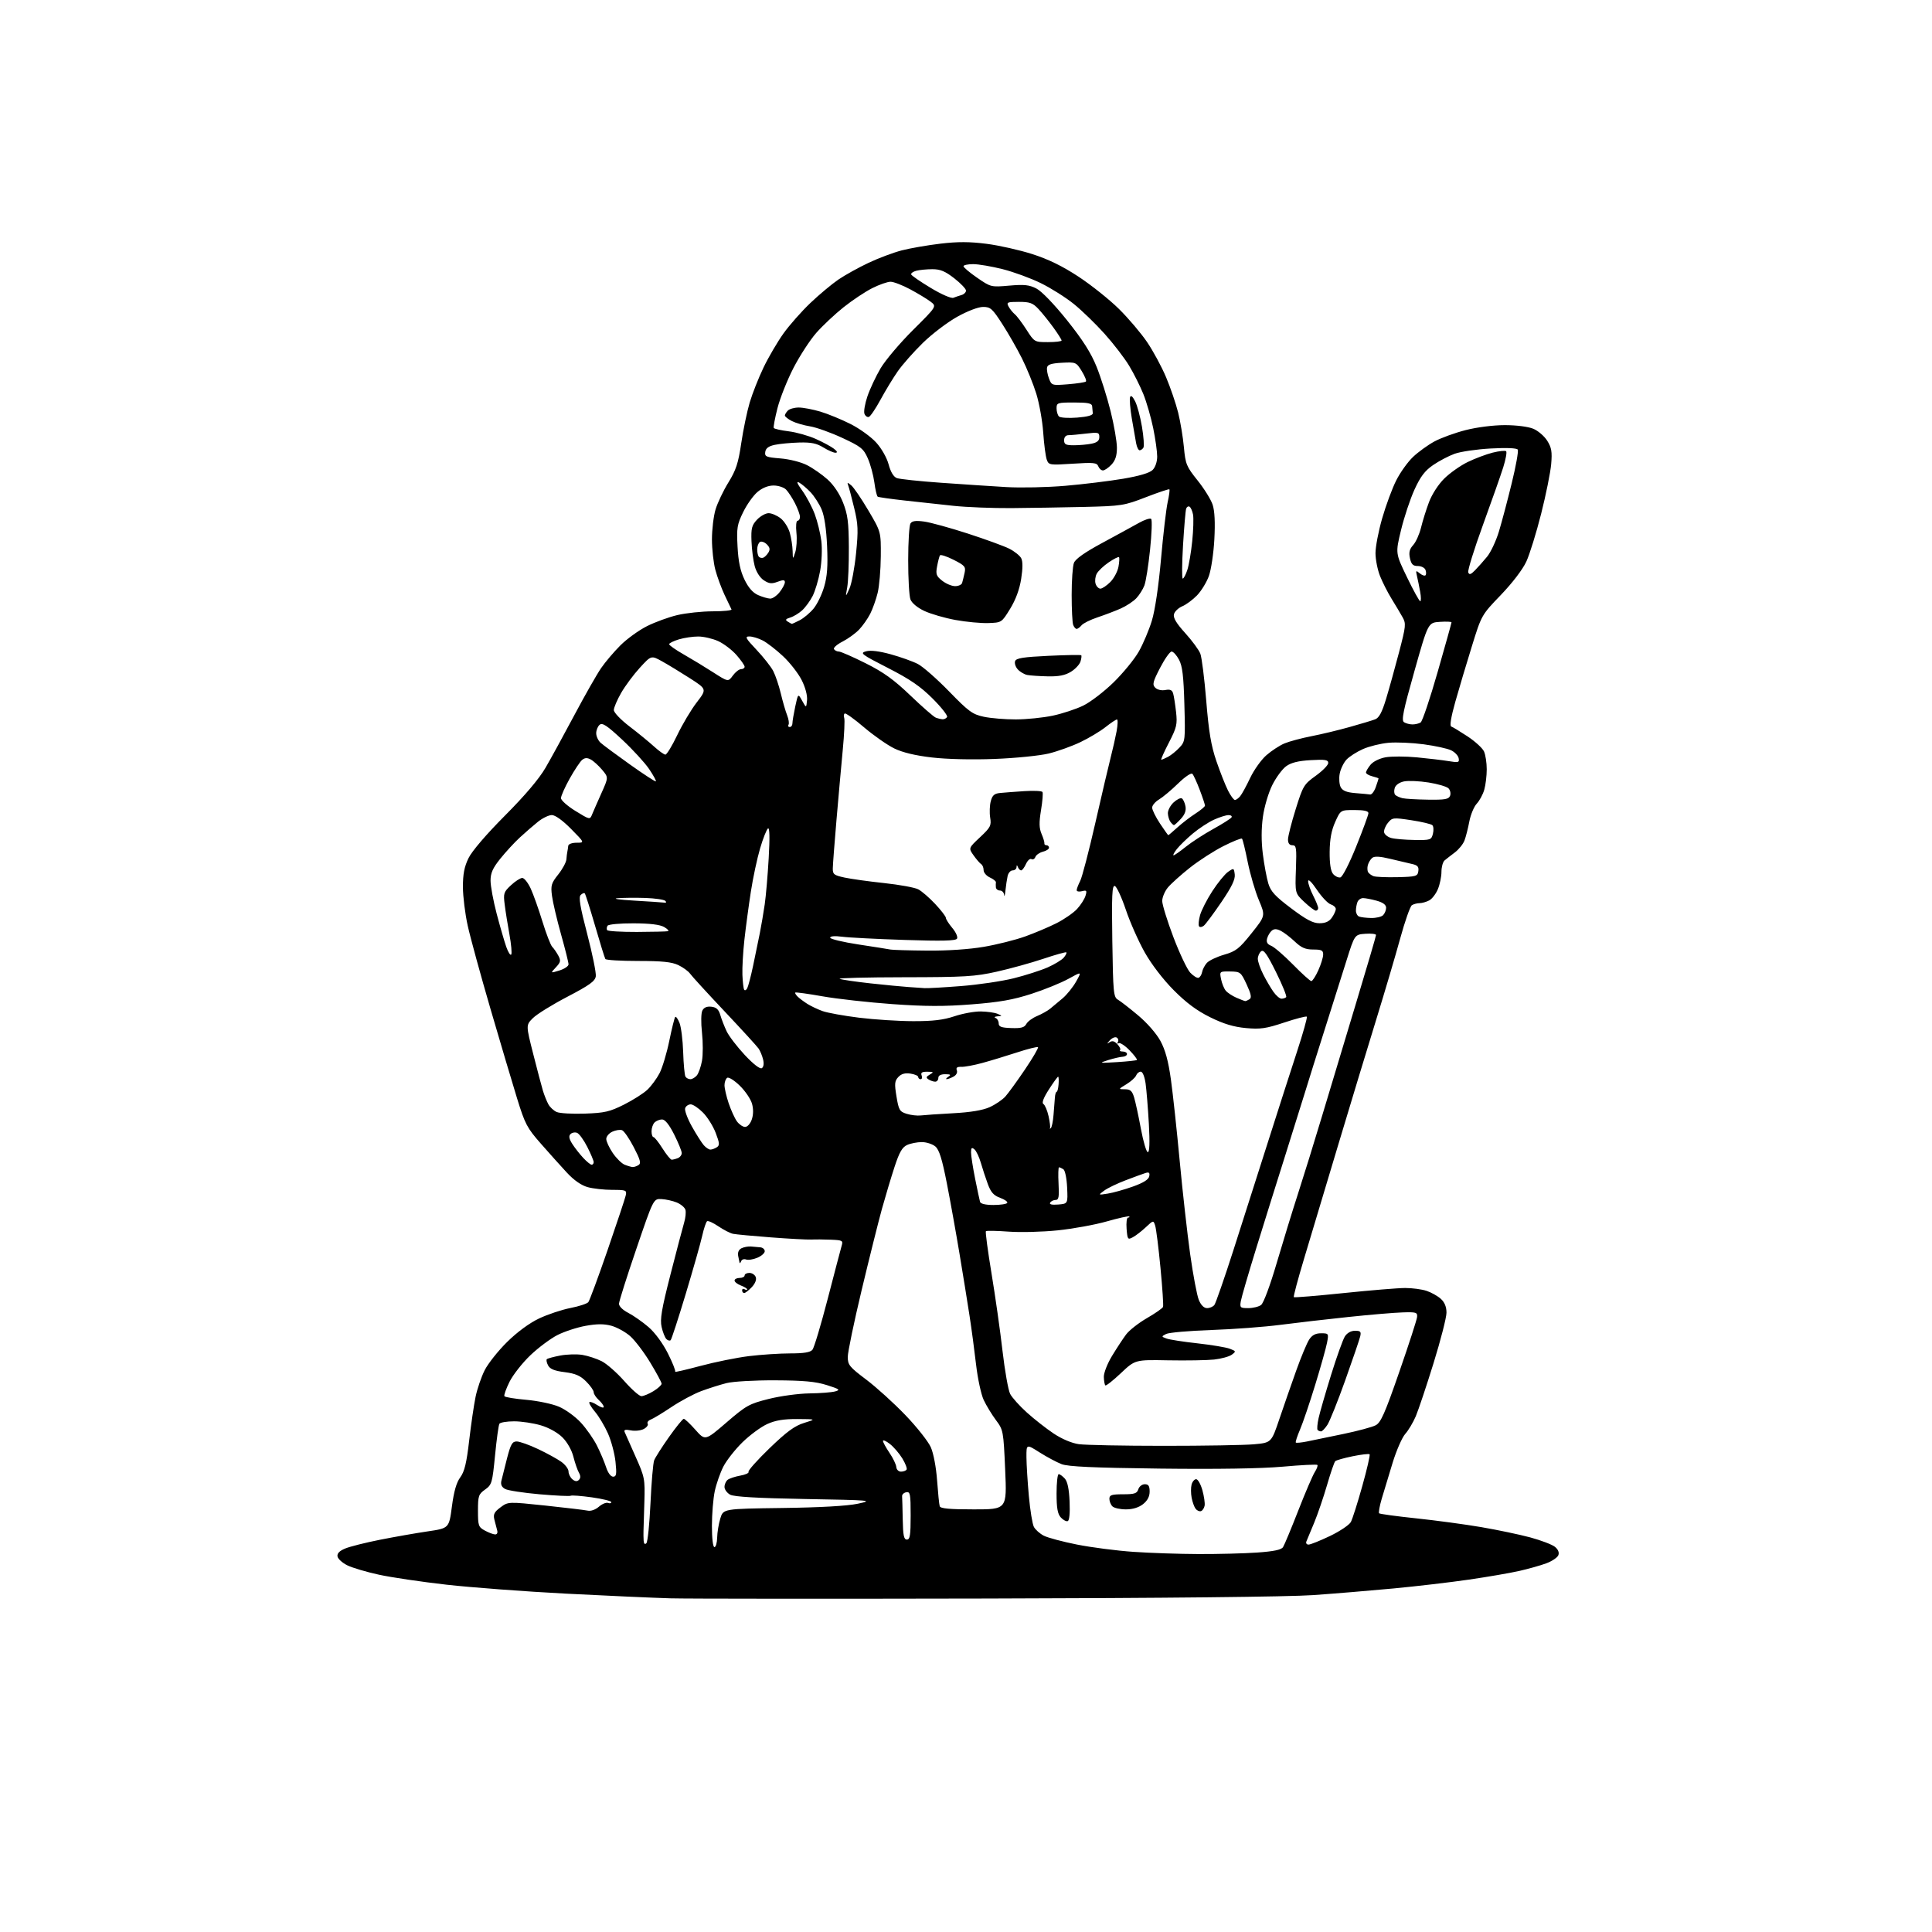 <?xml version="1.0" encoding="UTF-8" standalone="no"?>
<svg 
  version="1.1" 
  xmlns="http://www.w3.org/2000/svg" 
  xmlns:xlink="http://www.w3.org/1999/xlink" 
  xmlns:svg="http://www.w3.org/2000/svg"
  xmlns:rdf="http://www.w3.org/1999/02/22-rdf-syntax-ns#"
  xmlns:cc="http://creativecommons.org/ns#"
  xmlns:dc="http://purl.org/dc/elements/1.1/"
  viewBox="0 0 768 768"
  width="768"
  height="768"
>
<style>svg {background-color: white; }</style>"
<path stroke="none" fill="black" fill-rule="evenodd" d="M392.50,635.44C329.80,635.58 273.10,635.54 266.50,635.36C259.90,635.17 241.22,634.34 225.00,633.50C208.78,632.66 187.40,631.05 177.50,629.94C167.60,628.82 155.50,627.03 150.60,625.96C145.71,624.90 140.09,623.23 138.10,622.26C136.12,621.29 134.35,619.70 134.17,618.73C133.95,617.52 134.90,616.52 137.21,615.56C139.05,614.79 145.28,613.22 151.03,612.08C156.79,610.94 165.32,609.44 170.00,608.75C178.50,607.50 178.50,607.50 179.64,598.86C180.42,592.88 181.44,589.32 182.96,587.27C184.64,584.99 185.46,581.63 186.50,572.66C187.25,566.25 188.39,558.42 189.05,555.25C189.70,552.09 191.33,547.32 192.68,544.66C194.03,542.00 198.04,536.95 201.59,533.45C205.60,529.50 210.43,525.95 214.28,524.12C217.70,522.50 223.30,520.63 226.73,519.96C230.16,519.29 233.37,518.24 233.87,517.62C234.36,517.01 237.80,507.73 241.50,497.00C245.20,486.27 248.45,476.49 248.73,475.25C249.21,473.12 248.93,473.00 243.37,472.99C240.14,472.99 235.74,472.50 233.59,471.90C231.07,471.20 228.15,469.16 225.36,466.16C222.99,463.60 218.33,458.42 215.02,454.64C209.51,448.38 208.69,446.82 205.55,436.64C203.66,430.52 198.90,414.48 194.96,401.00C191.03,387.52 186.96,372.68 185.93,368.00C184.89,363.32 184.03,356.40 184.02,352.61C184.01,347.46 184.57,344.55 186.25,341.11C187.61,338.32 193.32,331.65 200.72,324.22C208.68,316.23 214.30,309.60 216.84,305.22C218.99,301.53 224.16,292.08 228.33,284.24C232.50,276.40 237.28,268.00 238.94,265.59C240.60,263.17 244.05,259.11 246.61,256.55C249.17,253.99 253.90,250.57 257.12,248.94C260.34,247.31 265.80,245.32 269.24,244.51C272.68,243.69 279.02,243.02 283.33,243.01C287.64,243.01 290.99,242.66 290.78,242.25C290.57,241.84 289.34,239.25 288.04,236.51C286.75,233.76 285.09,229.26 284.36,226.51C283.62,223.75 283.02,218.31 283.01,214.41C283.01,210.51 283.65,205.16 284.44,202.52C285.24,199.88 287.54,195.04 289.56,191.77C292.59,186.87 293.49,184.09 294.66,176.16C295.45,170.84 296.96,163.57 298.02,160.00C299.08,156.43 301.57,150.14 303.54,146.04C305.51,141.94 309.07,135.87 311.45,132.54C313.83,129.22 318.64,123.77 322.14,120.44C325.64,117.11 330.64,112.93 333.26,111.14C335.87,109.36 341.27,106.36 345.26,104.48C349.24,102.60 355.20,100.37 358.50,99.52C361.80,98.67 368.70,97.47 373.83,96.86C380.76,96.04 385.48,96.06 392.18,96.92C397.14,97.55 405.34,99.40 410.40,101.02C416.79,103.07 422.40,105.81 428.79,110.02C433.84,113.35 441.04,119.10 444.78,122.79C448.53,126.48 453.56,132.41 455.98,135.97C458.39,139.52 461.80,145.82 463.54,149.97C465.29,154.11 467.44,160.43 468.33,164.00C469.22,167.57 470.25,173.77 470.62,177.77C471.24,184.51 471.63,185.46 476.05,190.97C478.67,194.23 481.36,198.57 482.04,200.62C482.86,203.10 483.08,207.73 482.72,214.42C482.42,219.97 481.44,226.52 480.54,229.00C479.65,231.47 477.52,234.93 475.83,236.68C474.13,238.43 471.49,240.38 469.96,241.01C468.44,241.65 466.96,243.06 466.67,244.15C466.30,245.57 467.59,247.74 471.12,251.64C473.86,254.66 476.57,258.34 477.14,259.82C477.72,261.29 478.78,269.72 479.50,278.55C480.51,290.96 481.43,296.42 483.53,302.55C485.03,306.92 487.11,312.19 488.15,314.25C489.19,316.31 490.43,318.00 490.90,318.00C491.37,318.00 492.31,317.33 492.99,316.51C493.68,315.69 495.46,312.42 496.96,309.25C498.46,306.08 501.35,302.02 503.38,300.24C505.41,298.46 508.66,296.33 510.60,295.52C512.54,294.71 517.36,293.42 521.31,292.65C525.27,291.88 532.10,290.24 536.50,289.00C540.90,287.77 545.46,286.40 546.63,285.95C548.19,285.37 549.36,283.19 550.98,277.85C552.20,273.83 554.52,265.48 556.14,259.30C558.89,248.77 558.98,247.88 557.50,245.28C556.64,243.75 554.68,240.47 553.16,238.00C551.63,235.53 549.58,231.47 548.59,229.00C547.60,226.53 546.79,222.43 546.78,219.90C546.77,217.37 547.97,211.12 549.45,206.00C550.92,200.89 553.43,194.11 555.03,190.95C556.63,187.78 559.64,183.58 561.72,181.62C563.80,179.65 567.60,176.90 570.18,175.50C572.75,174.10 578.33,172.07 582.59,170.98C587.08,169.83 593.62,169.00 598.19,169.00C602.78,169.00 607.50,169.60 609.51,170.44C611.41,171.23 613.90,173.37 615.04,175.19C616.76,177.92 617.04,179.56 616.62,184.50C616.33,187.80 614.54,196.68 612.63,204.23C610.72,211.79 608.07,220.34 606.74,223.23C605.29,226.37 601.19,231.74 596.62,236.50C588.93,244.49 588.93,244.49 585.06,257.00C582.92,263.87 579.98,273.76 578.51,278.97C576.81,285.00 576.22,288.57 576.89,288.80C577.47,288.99 580.39,290.76 583.38,292.73C586.37,294.70 589.31,297.39 589.91,298.70C590.51,300.02 591.00,303.21 591.00,305.80C591.00,308.39 590.56,312.04 590.02,313.92C589.49,315.79 588.14,318.28 587.04,319.46C585.93,320.64 584.60,323.83 584.08,326.55C583.57,329.27 582.70,332.68 582.15,334.12C581.60,335.56 579.88,337.69 578.32,338.86C576.77,340.02 574.94,341.45 574.25,342.03C573.56,342.61 573.00,344.65 573.00,346.57C573.00,348.49 572.36,351.59 571.58,353.45C570.81,355.31 569.26,357.33 568.15,357.92C567.04,358.51 565.31,359.01 564.32,359.02C563.32,359.02 561.94,359.39 561.26,359.82C560.57,360.25 558.48,366.21 556.60,373.05C554.72,379.90 550.47,394.27 547.16,405.00C543.85,415.73 537.02,438.23 531.99,455.00C526.95,471.77 520.83,492.19 518.38,500.38C515.92,508.56 514.09,515.43 514.31,515.64C514.52,515.86 523.43,515.12 534.09,514.02C544.76,512.91 555.79,512.00 558.60,512.00C561.40,512.00 565.23,512.51 567.10,513.14C568.97,513.76 571.51,515.19 572.75,516.31C574.26,517.68 575.00,519.49 575.00,521.82C575.00,523.73 572.68,532.77 569.85,541.90C567.02,551.03 563.84,560.52 562.79,563.00C561.73,565.48 559.85,568.62 558.61,570.00C557.37,571.38 555.10,576.55 553.58,581.50C552.05,586.45 550.11,592.87 549.26,595.77C548.41,598.67 547.94,601.27 548.22,601.56C548.51,601.84 555.12,602.74 562.91,603.56C570.71,604.38 582.36,605.95 588.79,607.05C595.23,608.15 604.00,609.99 608.29,611.14C612.57,612.30 616.98,613.98 618.10,614.88C619.38,615.92 619.89,617.14 619.47,618.21C619.12,619.14 616.95,620.60 614.66,621.45C612.37,622.30 607.54,623.66 603.91,624.48C600.29,625.30 591.29,626.85 583.91,627.92C576.54,629.00 563.08,630.57 554.00,631.43C544.92,632.28 530.52,633.48 522.00,634.08C512.47,634.76 462.59,635.28 392.50,635.44zM476.50,617.76C484.20,617.79 494.68,617.52 499.79,617.16C506.39,616.69 509.35,616.07 510.03,615.00C510.56,614.17 513.28,607.65 516.07,600.50C518.86,593.35 521.82,586.45 522.65,585.16C523.48,583.88 523.94,582.60 523.67,582.33C523.40,582.06 517.17,582.37 509.84,583.03C501.28,583.79 483.77,584.06 461.00,583.79C434.61,583.47 424.60,583.01 422.00,582.02C420.07,581.28 416.14,579.18 413.25,577.35C408.00,574.02 408.00,574.02 408.03,579.26C408.05,582.14 408.48,589.11 408.99,594.73C409.50,600.36 410.40,605.87 410.99,606.97C411.58,608.08 413.34,609.64 414.92,610.46C416.49,611.27 422.44,612.86 428.14,613.99C433.84,615.12 443.90,616.43 450.50,616.88C457.10,617.34 468.80,617.74 476.50,617.76zM284.00,615.00C284.55,615.00 285.03,613.31 285.08,611.25C285.12,609.19 285.68,605.76 286.33,603.63C287.50,599.76 287.50,599.76 311.00,599.45C326.06,599.25 336.83,598.64 341.00,597.75C347.26,596.42 346.51,596.35 320.00,595.88C301.01,595.54 291.80,595.00 290.25,594.16C289.01,593.48 288.00,592.10 288.00,591.09C288.00,590.07 288.56,588.80 289.25,588.25C289.94,587.71 292.20,586.95 294.28,586.58C296.36,586.21 297.83,585.53 297.55,585.07C297.27,584.62 301.04,580.39 305.92,575.68C312.79,569.06 315.91,566.78 319.66,565.63C324.50,564.14 324.50,564.14 317.00,564.09C311.53,564.06 308.28,564.59 305.00,566.07C302.52,567.19 298.10,570.44 295.17,573.30C292.24,576.16 288.81,580.52 287.54,583.00C286.28,585.48 284.74,589.88 284.12,592.80C283.51,595.71 283.00,601.90 283.00,606.55C283.00,611.52 283.41,615.00 284.00,615.00zM256.95,613.45C257.47,612.93 258.20,605.75 258.58,597.50C258.96,589.25 259.61,581.60 260.04,580.50C260.46,579.40 263.11,575.24 265.93,571.25C268.75,567.26 271.39,564.00 271.81,564.00C272.22,564.00 274.31,565.97 276.44,568.37C280.32,572.74 280.32,572.74 288.77,565.47C296.61,558.71 297.81,558.04 305.57,556.10C310.17,554.94 317.43,553.96 321.71,553.90C326.00,553.85 330.62,553.49 331.98,553.11C334.16,552.50 333.75,552.20 328.66,550.59C324.20,549.19 319.45,548.75 308.18,548.70C300.01,548.66 291.42,549.15 288.82,549.80C286.24,550.45 281.71,551.89 278.74,552.99C275.78,554.10 270.46,556.95 266.93,559.31C263.39,561.68 259.68,563.92 258.69,564.30C257.69,564.68 257.14,565.42 257.46,565.94C257.79,566.47 257.09,567.42 255.91,568.05C254.72,568.68 252.41,568.93 250.77,568.60C248.61,568.17 247.93,568.35 248.31,569.25C248.60,569.94 250.55,574.33 252.63,579.00C256.28,587.16 256.42,587.88 256.15,597.00C256.00,602.23 255.84,607.40 255.80,608.50C255.76,609.60 255.79,611.38 255.86,612.45C255.95,613.68 256.35,614.05 256.95,613.45zM520.17,614.00C520.93,614.00 524.77,612.46 528.70,610.58C532.63,608.69 536.36,606.19 536.99,605.01C537.62,603.83 539.67,597.41 541.53,590.73C543.40,584.06 544.71,578.37 544.44,578.10C544.17,577.83 541.14,578.18 537.72,578.88C534.30,579.58 531.18,580.46 530.79,580.84C530.39,581.22 528.93,585.47 527.53,590.30C526.13,595.12 523.83,601.86 522.42,605.28C521.00,608.70 519.60,612.06 519.31,612.75C519.02,613.44 519.41,614.00 520.17,614.00zM360.50,612.00C361.73,612.00 362.00,610.27 362.00,602.43C362.00,593.85 361.82,592.89 360.25,593.19C359.29,593.38 358.55,594.08 358.60,594.76C358.65,595.44 358.77,599.60 358.85,604.00C358.97,610.38 359.30,612.00 360.50,612.00zM196.82,609.96C197.61,609.98 197.93,609.30 197.61,608.25C197.33,607.29 196.83,605.36 196.50,603.98C196.02,601.95 196.51,601.00 198.96,599.19C202.01,596.93 202.01,596.93 216.76,598.48C224.87,599.34 232.45,600.25 233.61,600.50C234.85,600.78 236.69,600.14 238.06,598.95C239.34,597.84 240.97,597.16 241.69,597.44C242.41,597.71 243.00,597.57 243.00,597.12C243.00,596.67 239.53,595.82 235.29,595.22C231.05,594.63 227.26,594.34 226.87,594.58C226.48,594.82 220.91,594.56 214.49,594.00C208.07,593.44 201.92,592.49 200.81,591.90C199.44,591.16 198.96,590.14 199.30,588.66C199.57,587.47 200.58,583.46 201.54,579.75C203.00,574.11 203.63,573.00 205.39,573.00C206.55,573.00 210.36,574.35 213.86,576.01C217.35,577.66 221.52,579.94 223.11,581.08C224.70,582.21 226.00,583.95 226.00,584.95C226.00,585.94 226.69,587.33 227.54,588.04C228.61,588.92 229.40,589.00 230.12,588.28C230.84,587.56 230.84,586.66 230.11,585.37C229.52,584.34 228.55,581.50 227.93,579.06C227.28,576.46 225.49,573.29 223.61,571.41C221.69,569.49 218.23,567.55 215.02,566.60C212.06,565.72 207.27,565.00 204.38,565.00C201.48,565.00 198.85,565.44 198.52,565.97C198.19,566.50 197.41,572.15 196.79,578.52C195.71,589.52 195.51,590.21 192.83,592.12C190.23,593.97 190.00,594.65 190.00,600.54C190.00,606.49 190.19,607.04 192.75,608.43C194.26,609.25 196.09,609.94 196.82,609.96zM424.43,604.67C423.84,604.88 422.60,604.21 421.68,603.20C420.41,601.80 420.00,599.45 420.00,593.67C420.00,589.45 420.38,586.00 420.85,586.00C421.31,586.00 422.41,586.79 423.28,587.76C424.35,588.94 424.97,591.91 425.18,596.90C425.38,601.54 425.10,604.43 424.43,604.67zM477.40,600.70C476.80,600.90 475.85,600.49 475.29,599.78C474.74,599.08 474.02,597.10 473.70,595.40C473.37,593.69 473.36,591.33 473.67,590.15C473.98,588.97 474.80,588.00 475.49,588.00C476.18,588.00 477.29,589.97 477.97,592.38C478.64,594.79 479.04,597.56 478.85,598.55C478.66,599.53 478.01,600.50 477.40,600.70zM387.10,600.00C400.27,600.00 400.27,600.00 399.57,584.25C398.89,568.80 398.82,568.42 395.89,564.50C394.25,562.30 392.06,558.70 391.03,556.50C390.00,554.30 388.65,548.00 388.01,542.50C387.38,537.00 386.21,528.23 385.40,523.00C384.60,517.77 382.82,506.75 381.44,498.50C380.07,490.25 377.81,477.65 376.41,470.50C374.50,460.73 373.36,457.07 371.83,455.75C370.70,454.79 368.27,454.00 366.44,454.00C364.60,454.00 361.96,454.52 360.58,455.15C358.65,456.03 357.49,458.04 355.58,463.90C354.21,468.08 351.96,475.59 350.57,480.59C349.19,485.59 345.57,500.08 342.53,512.79C339.49,525.50 337.00,537.47 337.00,539.39C337.00,542.57 337.67,543.39 344.31,548.39C348.33,551.42 355.34,557.77 359.89,562.51C364.45,567.25 369.00,573.01 370.02,575.32C371.09,577.75 372.13,583.26 372.51,588.50C372.87,593.45 373.33,598.06 373.55,598.75C373.83,599.67 377.44,600.00 387.10,600.00zM447.57,600.00C445.27,600.00 442.86,599.46 442.20,598.80C441.54,598.14 441.00,596.79 441.00,595.80C441.00,594.29 441.87,594.00 446.43,594.00C450.99,594.00 451.97,593.68 452.50,592.00C452.85,590.90 454.00,590.00 455.07,590.00C456.54,590.00 457.00,590.70 457.00,592.93C457.00,594.90 456.14,596.53 454.37,597.93C452.66,599.27 450.26,600.00 447.57,600.00zM243.72,587.00C245.03,587.00 245.19,586.05 244.67,581.08C244.33,577.83 242.98,572.77 241.68,569.83C240.38,566.90 238.06,563.02 236.53,561.21C235.00,559.40 233.99,557.67 234.29,557.38C234.58,557.08 235.99,557.60 237.41,558.54C238.84,559.47 240.00,559.80 240.00,559.27C240.00,558.74 239.10,557.50 238.00,556.50C236.90,555.50 236.00,554.12 236.00,553.42C236.00,552.72 234.65,550.80 232.99,549.15C230.67,546.83 228.73,545.99 224.47,545.45C220.46,544.95 218.65,544.22 217.89,542.80C217.31,541.71 217.08,540.59 217.37,540.29C217.67,540.00 220.07,539.35 222.70,538.85C225.34,538.35 229.30,538.23 231.50,538.59C233.70,538.95 237.15,540.08 239.18,541.10C241.20,542.13 245.23,545.67 248.15,548.98C251.06,552.29 254.13,555.00 254.97,555.00C255.81,554.99 257.96,554.10 259.75,553.01C261.54,551.92 263.00,550.59 263.00,550.05C263.00,549.51 260.96,545.72 258.47,541.62C255.99,537.52 252.39,532.79 250.49,531.12C248.58,529.45 245.21,527.60 243.00,527.00C240.09,526.22 237.27,526.23 232.80,527.04C229.40,527.65 224.37,529.30 221.62,530.69C218.86,532.09 214.01,535.71 210.83,538.74C207.65,541.77 203.93,546.51 202.55,549.27C201.18,552.03 200.26,554.61 200.51,555.01C200.75,555.41 204.68,556.06 209.23,556.45C213.78,556.85 219.63,558.08 222.23,559.20C224.83,560.31 228.74,563.16 230.91,565.52C233.09,567.89 235.97,572.00 237.30,574.66C238.64,577.32 240.27,581.19 240.94,583.25C241.66,585.47 242.79,587.00 243.72,587.00zM358.15,585.00C359.10,585.00 360.11,584.63 360.39,584.18C360.67,583.73 359.90,581.74 358.70,579.76C357.49,577.77 355.26,575.18 353.75,574.00C352.24,572.82 351.00,572.27 351.00,572.79C351.00,573.30 352.16,575.43 353.57,577.51C354.99,579.60 356.21,582.14 356.29,583.15C356.36,584.18 357.19,585.00 358.15,585.00zM462.50,574.74C478.45,574.75 494.63,574.47 498.45,574.13C505.39,573.50 505.39,573.50 508.60,564.00C510.37,558.77 513.38,550.11 515.30,544.74C517.22,539.37 519.52,533.86 520.42,532.49C521.57,530.73 522.95,530.00 525.13,530.00C528.15,530.00 528.21,530.08 527.53,533.69C527.15,535.72 525.04,543.25 522.83,550.44C520.63,557.62 517.91,565.65 516.78,568.28C515.65,570.91 514.90,573.23 515.11,573.44C515.33,573.65 517.30,573.46 519.50,573.02C521.70,572.57 528.19,571.23 533.93,570.04C539.67,568.85 545.48,567.29 546.85,566.57C548.91,565.49 550.51,561.88 556.23,545.38C560.03,534.45 563.22,524.60 563.32,523.50C563.48,521.68 562.95,521.52 557.50,521.70C554.20,521.80 544.52,522.62 536.00,523.52C527.48,524.41 515.33,525.82 509.00,526.64C502.68,527.47 490.30,528.40 481.50,528.70C472.70,529.01 464.62,529.71 463.54,530.28C461.62,531.28 461.62,531.32 463.72,532.09C464.90,532.53 470.44,533.39 476.03,534.00C481.61,534.62 487.38,535.58 488.84,536.14C491.37,537.10 491.41,537.22 489.64,538.52C488.61,539.27 485.46,540.13 482.64,540.44C479.81,540.74 471.59,540.88 464.36,540.75C451.23,540.50 451.23,540.50 445.56,545.86C442.44,548.81 439.66,550.99 439.38,550.71C439.10,550.43 438.84,548.92 438.79,547.35C438.75,545.76 440.19,542.06 442.05,539.00C443.88,535.98 446.40,532.14 447.64,530.48C448.87,528.82 452.60,525.90 455.92,523.98C459.24,522.07 462.13,520.05 462.33,519.50C462.53,518.95 462.08,511.98 461.31,504.00C460.55,496.02 459.60,488.49 459.21,487.26C458.50,485.02 458.50,485.02 455.46,487.86C453.80,489.42 451.48,491.21 450.31,491.83C448.32,492.90 448.18,492.70 447.84,488.48C447.65,486.02 447.90,484.00 448.41,484.00C448.92,484.00 449.13,483.80 448.89,483.56C448.65,483.31 444.64,484.20 439.97,485.53C435.31,486.86 426.55,488.46 420.50,489.08C414.45,489.71 405.65,489.94 400.94,489.59C396.23,489.24 392.17,489.17 391.91,489.42C391.65,489.68 392.66,497.23 394.14,506.19C395.63,515.16 397.60,529.01 398.51,536.98C399.43,544.94 400.80,552.64 401.55,554.10C402.30,555.55 405.30,558.89 408.21,561.51C411.12,564.14 415.91,567.89 418.86,569.86C422.13,572.03 426.04,573.69 428.86,574.08C431.41,574.44 446.55,574.74 462.50,574.74zM525.14,569.00C524.70,569.00 524.09,568.75 523.78,568.45C523.48,568.15 523.65,566.01 524.17,563.70C524.68,561.39 526.92,553.65 529.14,546.50C531.36,539.35 533.82,532.49 534.61,531.25C535.50,529.86 537.04,529.00 538.64,529.00C540.82,529.00 541.15,529.36 540.70,531.25C540.41,532.49 537.74,540.32 534.77,548.65C531.80,556.98 528.60,564.96 527.66,566.40C526.72,567.83 525.59,569.00 525.14,569.00zM278.38,542.99C284.17,541.43 292.86,539.68 297.70,539.08C302.54,538.49 309.93,538.00 314.13,538.00C319.57,538.00 322.10,537.58 322.96,536.55C323.62,535.75 326.35,526.64 329.03,516.30C331.71,505.96 334.20,496.49 334.56,495.25C335.19,493.15 334.91,492.99 330.37,492.80C327.69,492.69 324.15,492.66 322.50,492.74C320.85,492.81 313.65,492.43 306.50,491.88C299.35,491.34 292.57,490.70 291.43,490.47C290.29,490.24 287.67,488.91 285.61,487.51C283.55,486.11 281.52,485.18 281.10,485.44C280.68,485.70 279.80,488.30 279.15,491.21C278.50,494.13 275.55,504.52 272.60,514.31C269.65,524.09 266.95,532.38 266.60,532.73C266.25,533.08 265.49,532.89 264.91,532.31C264.32,531.72 263.46,529.55 263.00,527.49C262.31,524.46 262.99,520.44 266.53,506.62C268.94,497.20 271.38,487.94 271.95,486.02C272.52,484.11 272.75,481.80 272.46,480.88C272.17,479.96 270.63,478.67 269.03,478.01C267.43,477.35 264.69,476.74 262.94,476.65C259.76,476.50 259.76,476.50 252.94,496.50C249.18,507.50 246.09,517.28 246.06,518.23C246.02,519.25 247.54,520.75 249.75,521.89C251.81,522.96 255.43,525.49 257.80,527.53C260.36,529.74 263.47,533.97 265.50,538.00C267.37,541.72 268.67,545.00 268.38,545.29C268.09,545.57 272.59,544.54 278.38,542.99zM479.83,520.00C480.89,520.00 482.20,519.44 482.73,518.75C483.27,518.06 486.67,508.27 490.29,497.00C493.91,485.73 500.09,466.38 504.02,454.00C507.96,441.62 513.15,425.46 515.57,418.07C517.99,410.68 519.75,404.42 519.48,404.14C519.21,403.87 515.17,404.92 510.50,406.47C503.24,408.88 501.04,409.20 495.26,408.67C490.38,408.22 486.43,407.02 481.05,404.37C475.75,401.75 471.55,398.63 466.55,393.59C462.32,389.33 457.71,383.31 455.03,378.55C452.57,374.18 449.19,366.57 447.53,361.62C445.86,356.68 443.90,352.44 443.16,352.20C442.07,351.85 441.89,355.80 442.16,374.03C442.47,394.62 442.64,396.37 444.39,397.39C445.44,398.00 449.05,400.80 452.41,403.62C455.96,406.58 459.69,410.85 461.28,413.77C463.24,417.38 464.43,421.75 465.46,429.16C466.25,434.85 467.82,449.40 468.95,461.50C470.08,473.60 471.95,490.25 473.10,498.50C474.26,506.75 475.81,514.96 476.55,516.75C477.41,518.83 478.59,520.00 479.83,520.00zM496.20,520.00C498.08,520.00 500.37,519.44 501.30,518.75C502.28,518.02 504.89,511.02 507.53,502.00C510.04,493.48 513.84,481.10 515.98,474.50C518.12,467.90 522.44,453.95 525.58,443.50C528.71,433.05 534.81,412.80 539.13,398.50C543.45,384.20 546.99,372.14 546.99,371.69C547.00,371.25 545.09,371.02 542.75,371.19C538.50,371.50 538.50,371.50 535.20,382.00C533.39,387.77 529.47,400.15 526.51,409.50C523.54,418.85 520.15,429.65 518.98,433.50C517.80,437.35 514.21,448.82 511.00,459.00C507.78,469.18 502.58,485.82 499.43,496.00C496.28,506.18 493.50,515.74 493.24,517.25C492.81,519.81 493.02,520.00 496.20,520.00zM295.83,514.00C295.37,514.00 295.00,513.52 295.00,512.94C295.00,512.36 295.45,512.16 296.00,512.50C296.55,512.84 297.00,512.86 297.00,512.53C297.00,512.21 295.88,511.52 294.50,511.00C293.12,510.48 292.00,509.59 292.00,509.02C292.00,508.46 292.90,508.00 294.00,508.00C295.10,508.00 296.00,507.55 296.00,507.00C296.00,506.45 296.85,506.00 297.89,506.00C298.93,506.00 300.07,506.74 300.42,507.66C300.81,508.67 300.20,510.22 298.85,511.66C297.64,512.94 296.28,514.00 295.83,514.00zM294.64,501.31C294.38,501.96 294.09,502.27 294.00,502.00C293.92,501.73 293.66,500.50 293.44,499.28C293.17,497.86 293.65,496.75 294.76,496.20C295.72,495.73 297.40,495.42 298.50,495.50C299.60,495.59 301.29,495.73 302.25,495.83C303.21,495.92 304.00,496.62 304.00,497.38C304.00,498.14 302.66,499.31 301.02,499.99C299.38,500.67 297.38,500.98 296.58,500.67C295.78,500.36 294.91,500.65 294.64,501.31zM394.91,479.00C397.64,479.00 400.11,478.63 400.39,478.18C400.67,477.73 399.40,476.82 397.58,476.16C395.03,475.24 393.90,473.98 392.69,470.73C391.83,468.40 390.58,464.58 389.90,462.24C389.23,459.89 388.07,457.48 387.34,456.87C386.29,455.99 386.00,456.26 386.00,458.10C386.00,459.40 386.73,464.06 387.61,468.48C388.50,472.89 389.38,477.06 389.58,477.75C389.80,478.53 391.79,479.00 394.91,479.00zM420.65,478.82C424.50,478.50 424.50,478.50 424.20,472.03C424.03,468.39 423.38,465.22 422.70,464.79C422.04,464.37 421.26,464.02 420.97,464.02C420.69,464.01 420.60,466.93 420.79,470.50C421.08,475.79 420.86,477.00 419.63,477.00C418.80,477.00 417.82,477.48 417.46,478.07C417.02,478.77 418.11,479.02 420.65,478.82zM440.34,474.48C442.45,474.15 446.95,472.89 450.33,471.68C454.51,470.19 456.59,468.89 456.84,467.60C457.12,466.16 456.77,465.85 455.35,466.29C454.33,466.61 450.77,467.91 447.43,469.19C444.09,470.46 440.26,472.30 438.93,473.29C436.50,475.08 436.50,475.08 440.34,474.48zM251.50,463.92C252.05,463.95 253.10,463.59 253.84,463.12C254.91,462.44 254.52,460.99 251.94,456.05C250.16,452.62 248.07,449.58 247.29,449.28C246.51,448.98 244.78,449.24 243.44,449.85C242.10,450.46 241.00,451.76 241.00,452.75C241.00,453.73 242.16,456.24 243.58,458.33C244.99,460.41 247.13,462.52 248.33,463.00C249.52,463.48 250.95,463.89 251.50,463.92zM235.19,463.00C235.63,463.00 236.00,462.54 236.00,461.97C236.00,461.40 234.86,458.68 233.46,455.92C232.06,453.16 230.23,450.64 229.39,450.32C228.55,450.00 227.38,450.22 226.78,450.82C226.01,451.59 226.21,452.69 227.48,454.70C228.46,456.24 230.41,458.74 231.82,460.25C233.22,461.76 234.74,463.00 235.19,463.00zM267.01,461.00C267.46,461.00 268.55,460.73 269.42,460.39C270.29,460.06 271.00,459.15 271.00,458.36C271.00,457.58 269.64,454.26 267.99,450.97C266.00,447.03 264.36,445.00 263.19,445.00C262.20,445.00 260.86,445.54 260.20,446.20C259.54,446.86 259.00,448.44 259.00,449.70C259.00,450.96 259.34,452.00 259.75,452.00C260.16,452.00 261.78,454.03 263.34,456.50C264.90,458.98 266.56,461.00 267.01,461.00zM456.28,458.00C456.96,458.00 457.10,454.20 456.69,446.75C456.34,440.56 455.76,433.36 455.40,430.75C455.00,427.96 454.21,426.00 453.47,426.00C452.78,426.00 451.96,426.67 451.64,427.49C451.33,428.32 449.59,429.89 447.78,430.99C444.50,432.99 444.50,432.99 447.17,433.00C449.32,433.00 450.04,433.64 450.83,436.25C451.37,438.04 452.59,443.66 453.53,448.75C454.48,453.84 455.71,458.00 456.28,458.00zM282.40,456.98C283.01,456.98 284.14,456.57 284.92,456.07C286.13,455.31 286.07,454.45 284.50,450.34C283.49,447.68 281.21,444.04 279.43,442.25C277.65,440.46 275.47,439.00 274.57,439.00C273.67,439.00 272.68,439.67 272.37,440.49C272.05,441.31 273.24,444.57 275.01,447.74C276.78,450.91 278.93,454.29 279.77,455.25C280.62,456.21 281.80,456.99 282.40,456.98zM417.71,448.46C418.10,448.16 418.59,445.80 418.79,443.21C419.00,440.62 419.25,437.49 419.34,436.25C419.43,435.01 419.74,434.00 420.04,434.00C420.33,434.00 420.68,432.65 420.80,431.00C420.93,429.35 420.85,428.00 420.62,428.00C420.39,428.00 418.74,430.29 416.94,433.09C414.78,436.46 414.05,438.41 414.78,438.87C415.39,439.24 416.31,441.43 416.83,443.73C417.34,446.02 417.59,448.15 417.38,448.45C417.17,448.75 417.32,448.76 417.71,448.46zM296.15,447.97C297.10,447.99 298.24,446.74 298.83,445.05C299.49,443.16 299.53,440.89 298.94,438.76C298.44,436.93 296.26,433.71 294.10,431.60C291.95,429.49 289.69,428.07 289.09,428.44C288.49,428.81 288.00,430.14 288.00,431.38C288.00,432.63 288.75,435.86 289.66,438.57C290.58,441.28 292.04,444.50 292.91,445.72C293.79,446.94 295.24,447.95 296.15,447.97zM366.00,443.41C367.38,443.24 373.17,442.84 378.89,442.53C385.81,442.16 390.65,441.35 393.39,440.12C395.65,439.10 398.46,437.20 399.64,435.89C400.82,434.57 404.33,429.74 407.44,425.14C410.56,420.53 412.88,416.55 412.62,416.28C412.35,416.01 408.61,416.94 404.31,418.35C400.02,419.75 393.80,421.64 390.50,422.54C387.20,423.44 383.44,424.14 382.14,424.09C380.45,424.03 379.95,424.42 380.36,425.49C380.69,426.35 380.13,427.40 379.03,427.98C377.99,428.54 376.76,428.99 376.32,428.98C375.87,428.98 376.18,428.53 377.00,428.00C378.17,427.24 377.89,427.03 375.75,427.02C373.97,427.01 373.00,427.53 373.00,428.50C373.00,429.32 372.44,429.99 371.75,429.98C371.06,429.98 369.88,429.58 369.13,429.10C368.02,428.40 368.12,428.02 369.63,427.15C371.29,426.18 371.18,426.06 368.64,426.03C366.51,426.01 365.93,426.38 366.36,427.50C366.68,428.32 366.50,429.00 365.97,429.00C365.44,429.00 365.00,428.60 365.00,428.11C365.00,427.63 363.60,427.02 361.89,426.77C359.74,426.45 358.27,426.87 357.09,428.14C355.63,429.70 355.53,430.81 356.37,435.89C357.26,441.29 357.62,441.89 360.42,442.76C362.12,443.29 364.62,443.58 366.00,443.41zM232.50,442.68C240.31,442.41 242.36,441.94 248.00,439.12C251.57,437.33 255.78,434.66 257.34,433.19C258.90,431.71 261.09,428.73 262.21,426.56C263.32,424.39 265.06,418.61 266.06,413.70C267.07,408.79 268.13,404.54 268.42,404.25C268.71,403.96 269.47,405.02 270.11,406.61C270.76,408.20 271.41,413.43 271.57,418.23C271.72,423.02 272.14,427.41 272.48,427.98C272.83,428.54 273.71,429.00 274.44,429.00C275.16,429.00 276.32,428.32 277.01,427.49C277.70,426.66 278.61,424.07 279.04,421.74C279.47,419.41 279.47,414.35 279.05,410.50C278.61,406.47 278.67,402.73 279.21,401.69C279.83,400.48 281.02,399.98 282.80,400.19C284.78,400.42 285.69,401.27 286.34,403.50C286.82,405.15 287.95,408.06 288.86,409.97C289.76,411.87 293.01,416.11 296.07,419.39C299.49,423.04 302.10,425.05 302.83,424.61C303.55,424.16 303.75,422.84 303.35,421.19C303.00,419.71 302.19,417.75 301.56,416.83C300.94,415.92 294.83,409.24 288.00,402.00C281.17,394.76 275.01,388.03 274.32,387.05C273.63,386.07 271.52,384.53 269.63,383.63C267.02,382.39 263.18,382.00 253.66,382.00C246.76,382.00 240.90,381.65 240.64,381.22C240.37,380.79 238.53,374.86 236.55,368.02C234.56,361.19 232.72,355.39 232.45,355.12C232.19,354.85 231.45,355.15 230.82,355.78C229.96,356.64 230.60,360.49 233.43,371.29C235.49,379.19 237.03,386.74 236.84,388.08C236.57,390.03 234.38,391.61 225.55,396.22C219.53,399.36 213.36,403.18 211.83,404.72C209.05,407.50 209.05,407.50 211.97,419.00C213.57,425.32 215.31,431.90 215.83,433.61C216.35,435.32 217.31,437.71 217.96,438.92C218.60,440.12 220.11,441.53 221.32,442.05C222.52,442.57 227.55,442.85 232.50,442.68zM444.00,422.21C448.12,421.95 451.69,421.57 451.93,421.36C452.17,421.14 450.86,419.42 449.02,417.52C447.19,415.63 445.23,414.35 444.69,414.69C444.14,415.03 443.99,414.82 444.36,414.22C444.73,413.63 444.53,412.83 443.92,412.45C443.31,412.07 442.06,412.58 441.15,413.58C439.97,414.88 439.92,415.10 441.00,414.36C442.11,413.59 442.94,413.78 444.17,415.08C445.08,416.04 445.57,417.10 445.25,417.42C444.93,417.74 445.42,418.00 446.33,418.00C447.25,418.00 448.00,418.45 448.00,419.00C448.00,419.55 447.21,420.03 446.25,420.08C445.29,420.12 442.70,420.72 440.50,421.41C436.68,422.61 436.83,422.65 444.00,422.21zM402.01,408.67C405.90,408.81 407.22,408.45 407.97,407.06C408.49,406.08 410.40,404.66 412.21,403.91C414.02,403.16 416.35,401.86 417.39,401.03C418.43,400.19 420.68,398.31 422.39,396.86C424.10,395.42 426.52,392.41 427.77,390.19C430.04,386.15 430.04,386.15 424.77,389.07C421.87,390.68 415.24,393.38 410.04,395.06C402.73,397.43 397.31,398.39 386.27,399.25C375.35,400.11 367.90,400.09 354.74,399.15C345.26,398.47 332.77,397.08 327.00,396.06C321.23,395.04 316.33,394.36 316.13,394.56C315.93,394.75 316.38,395.49 317.13,396.22C317.88,396.94 319.62,398.23 321.00,399.10C322.38,399.96 325.07,401.24 327.00,401.93C328.93,402.62 335.45,403.80 341.50,404.55C347.55,405.30 357.23,405.92 363.00,405.93C370.84,405.95 375.00,405.45 379.41,403.98C382.65,402.89 387.38,402.03 389.91,402.07C392.43,402.11 395.40,402.53 396.50,403.00C398.50,403.86 398.50,403.86 396.50,404.01C395.40,404.09 395.06,404.38 395.75,404.66C396.44,404.94 397.00,405.92 397.00,406.83C397.00,408.15 398.07,408.54 402.01,408.67zM495.00,397.95C495.27,397.96 496.05,397.62 496.71,397.20C497.62,396.62 497.33,395.15 495.56,391.33C493.28,386.41 493.06,386.24 488.99,386.18C484.80,386.12 484.78,386.14 485.39,389.22C485.73,390.92 486.57,392.98 487.26,393.81C487.94,394.63 489.85,395.89 491.50,396.61C493.15,397.33 494.73,397.93 495.00,397.95zM509.40,397.00C510.10,397.00 510.94,396.73 511.27,396.39C511.61,396.06 509.79,391.58 507.24,386.44C503.62,379.15 502.31,377.33 501.30,378.17C500.58,378.76 500.00,380.11 500.00,381.16C500.00,382.22 500.96,384.97 502.13,387.29C503.30,389.61 505.13,392.74 506.20,394.25C507.26,395.76 508.71,397.00 509.40,397.00zM297.02,392.88C297.43,392.12 298.48,388.12 299.35,384.00C300.22,379.88 301.43,374.02 302.03,371.00C302.63,367.98 303.51,362.80 303.99,359.50C304.47,356.20 305.18,347.92 305.57,341.10C306.04,333.02 305.94,328.92 305.30,329.31C304.76,329.65 303.34,333.20 302.16,337.21C300.98,341.22 299.31,349.00 298.47,354.50C297.62,360.00 296.47,368.55 295.92,373.50C295.37,378.45 295.01,384.75 295.12,387.50C295.23,390.25 295.53,392.90 295.80,393.38C296.06,393.86 296.61,393.64 297.02,392.88zM367.50,392.80C368.60,392.89 375.12,392.52 381.98,391.98C388.84,391.45 398.29,390.05 402.98,388.88C407.67,387.71 413.75,385.75 416.50,384.54C419.25,383.32 422.13,381.56 422.89,380.64C423.66,379.71 424.11,378.78 423.89,378.57C423.68,378.37 419.56,379.52 414.75,381.13C409.93,382.75 401.61,385.05 396.25,386.25C387.56,388.20 383.55,388.44 359.31,388.47C344.35,388.49 332.88,388.78 333.81,389.12C334.74,389.47 340.23,390.26 346.00,390.90C351.77,391.53 358.52,392.18 361.00,392.35C363.48,392.51 366.40,392.72 367.50,392.80zM521.27,390.00C521.73,390.00 522.97,388.09 524.03,385.75C525.09,383.41 525.97,380.59 525.98,379.48C526.00,377.78 525.36,377.45 522.03,377.45C518.96,377.45 517.32,376.75 514.78,374.35C512.98,372.64 510.46,370.70 509.19,370.05C507.49,369.18 506.52,369.16 505.54,369.96C504.81,370.57 503.98,371.98 503.69,373.09C503.31,374.53 503.79,375.36 505.33,375.97C506.52,376.44 510.41,379.79 513.97,383.41C517.53,387.04 520.81,390.00 521.27,390.00zM476.44,388.69C477.02,388.49 477.66,387.47 477.85,386.42C478.05,385.36 478.89,383.73 479.73,382.79C480.56,381.84 483.65,380.37 486.60,379.51C491.31,378.15 492.61,377.13 497.50,371.00C503.05,364.05 503.05,364.05 500.40,357.77C498.95,354.32 496.97,347.54 495.99,342.70C495.02,337.85 494.00,333.66 493.71,333.38C493.43,333.10 490.12,334.43 486.35,336.33C482.58,338.23 476.57,342.10 473.00,344.93C469.43,347.76 465.49,351.30 464.25,352.79C463.02,354.28 462.01,356.69 462.00,358.15C462.00,359.61 464.00,366.08 466.45,372.54C468.90,378.99 471.91,385.34 473.14,386.65C474.38,387.96 475.86,388.88 476.44,388.69zM222.38,385.78C224.37,385.16 226.00,384.07 226.00,383.34C226.00,382.62 224.66,377.25 223.02,371.41C221.38,365.58 219.77,358.71 219.43,356.15C218.88,351.99 219.14,351.09 221.91,347.61C223.61,345.47 225.07,342.77 225.15,341.61C225.24,340.45 225.41,339.05 225.54,338.50C225.66,337.95 225.82,336.94 225.88,336.25C225.95,335.53 227.37,335.00 229.22,335.00C232.43,335.00 232.43,335.00 227.00,329.50C223.68,326.13 220.71,324.00 219.36,324.00C218.15,324.00 215.66,325.21 213.83,326.68C212.00,328.15 208.76,330.96 206.63,332.93C204.50,334.89 201.02,338.68 198.88,341.34C195.86,345.10 195.00,347.05 195.00,350.08C195.00,352.22 196.10,358.14 197.44,363.24C198.78,368.33 200.50,374.27 201.26,376.43C202.03,378.60 202.91,379.95 203.23,379.43C203.54,378.92 203.22,375.35 202.52,371.50C201.82,367.65 200.96,362.32 200.63,359.65C200.05,355.14 200.23,354.58 203.11,351.90C204.82,350.30 206.84,349.00 207.62,349.00C208.39,349.00 209.90,350.91 210.98,353.25C212.05,355.59 214.15,361.49 215.64,366.36C217.14,371.23 218.89,375.74 219.52,376.38C220.16,377.02 221.24,378.59 221.93,379.86C223.01,381.88 222.88,382.50 220.96,384.54C218.76,386.89 218.76,386.89 222.38,385.78zM368.57,377.88C376.59,377.96 385.29,377.37 391.07,376.38C396.26,375.50 403.65,373.64 407.50,372.26C411.35,370.88 416.98,368.50 420.00,366.97C423.02,365.44 426.69,362.91 428.14,361.34C429.59,359.78 431.10,357.42 431.50,356.10C432.13,354.02 431.96,353.78 430.11,354.26C428.95,354.56 428.00,354.38 428.00,353.86C428.00,353.33 428.62,351.69 429.39,350.20C430.15,348.72 432.88,338.27 435.44,327.00C438.01,315.73 440.75,304.02 441.54,300.98C442.33,297.94 443.37,293.33 443.86,290.73C444.34,288.13 444.41,286.00 444.01,286.00C443.61,286.00 441.56,287.37 439.45,289.04C437.35,290.71 432.86,293.39 429.48,295.01C426.09,296.63 420.44,298.66 416.91,299.53C413.39,300.39 403.73,301.37 395.46,301.69C386.44,302.04 376.45,301.81 370.46,301.11C363.87,300.35 358.80,299.13 355.49,297.52C352.74,296.18 347.34,292.41 343.49,289.14C339.65,285.86 336.19,283.38 335.80,283.63C335.41,283.87 335.32,284.66 335.59,285.38C335.87,286.11 335.61,291.83 335.01,298.10C334.41,304.37 333.29,316.93 332.51,326.00C331.73,335.07 331.07,343.70 331.05,345.17C331.00,347.55 331.51,347.94 335.75,348.85C338.36,349.41 345.45,350.40 351.50,351.04C357.55,351.69 363.62,352.80 365.00,353.51C366.38,354.22 369.41,356.84 371.75,359.34C374.09,361.84 376.00,364.32 376.00,364.86C376.00,365.40 377.16,367.22 378.57,368.90C380.01,370.61 380.82,372.48 380.42,373.13C379.88,374.00 374.48,374.13 359.60,373.64C348.54,373.28 337.36,372.71 334.75,372.36C331.85,371.98 330.00,372.13 330.00,372.74C330.00,373.28 335.06,374.50 341.25,375.44C347.44,376.38 353.18,377.29 354.00,377.46C354.82,377.63 361.38,377.82 368.57,377.88zM253.16,370.46C259.40,370.43 264.95,370.30 265.50,370.17C266.05,370.04 265.38,369.29 264.00,368.50C262.32,367.54 258.32,367.06 251.81,367.04C246.39,367.02 241.85,367.44 241.50,368.00C241.16,368.55 241.09,369.34 241.35,369.75C241.61,370.16 246.92,370.48 253.16,370.46zM478.57,367.95C477.80,368.58 476.93,368.70 476.63,368.20C476.32,367.71 476.51,365.73 477.04,363.80C477.58,361.87 479.76,357.58 481.90,354.28C484.04,350.97 486.85,347.52 488.14,346.60C490.44,344.99 490.51,345.01 490.83,347.62C491.07,349.56 489.61,352.57 485.56,358.54C482.47,363.08 479.33,367.31 478.57,367.95zM524.50,367.00C526.87,367.00 528.36,366.33 529.44,364.78C530.30,363.56 531.00,362.01 531.00,361.34C531.00,360.68 530.09,359.85 528.98,359.49C527.86,359.14 525.39,356.53 523.48,353.69C521.42,350.63 520.00,349.25 520.00,350.30C520.00,351.28 520.90,353.84 522.00,356.00C523.10,358.16 524.00,360.39 524.00,360.96C524.00,361.53 523.58,362.00 523.07,362.00C522.56,362.00 520.49,360.44 518.47,358.54C514.80,355.08 514.80,355.08 515.15,345.54C515.46,336.99 515.32,336.00 513.75,336.00C512.59,336.00 512.00,335.22 512.00,333.71C512.00,332.45 513.37,327.04 515.05,321.68C517.95,312.38 518.32,311.77 523.05,308.37C525.77,306.41 528.00,304.13 528.00,303.29C528.00,302.04 526.77,301.84 521.03,302.17C516.11,302.45 513.25,303.15 511.28,304.58C509.75,305.68 507.27,309.04 505.77,312.04C504.23,315.11 502.59,320.64 502.03,324.67C501.37,329.38 501.36,334.48 502.00,339.51C502.54,343.73 503.51,348.97 504.16,351.15C505.13,354.37 506.84,356.24 513.24,361.06C519.25,365.59 521.93,367.00 524.50,367.00zM545.05,364.92C547.00,364.96 549.14,364.46 549.80,363.80C550.46,363.14 551.00,361.81 551.00,360.85C551.00,359.67 549.76,358.75 547.25,358.05C545.19,357.48 542.76,357.01 541.86,357.01C540.95,357.00 539.94,357.71 539.61,358.58C539.27,359.45 539.00,360.99 539.00,362.00C539.00,363.01 539.56,364.06 540.25,364.34C540.94,364.62 543.10,364.88 545.05,364.92zM263.95,358.80C264.85,358.93 265.04,358.65 264.45,358.10C263.93,357.60 260.35,357.08 256.50,356.95C252.65,356.82 247.70,356.87 245.50,357.05C243.30,357.24 246.22,357.67 252.00,358.00C257.77,358.33 263.15,358.70 263.95,358.80zM399.68,354.00C399.48,355.93 399.25,356.71 399.16,355.75C399.07,354.79 398.32,354.00 397.50,354.00C396.68,354.00 395.95,353.44 395.88,352.75C395.82,352.06 395.82,351.15 395.89,350.73C395.96,350.31 394.88,349.45 393.51,348.82C392.13,348.19 391.00,346.88 391.00,345.90C391.00,344.92 390.57,343.85 390.05,343.53C389.52,343.20 388.16,341.64 387.03,340.04C384.97,337.14 384.97,337.14 389.57,332.83C393.76,328.90 394.13,328.19 393.61,324.98C393.30,323.05 393.41,320.12 393.85,318.48C394.47,316.14 395.27,315.44 397.57,315.22C399.18,315.06 403.52,314.73 407.21,314.49C410.89,314.25 414.13,314.40 414.40,314.83C414.67,315.27 414.41,318.52 413.82,322.06C413.01,327.02 413.06,329.19 414.04,331.50C414.75,333.15 415.25,334.84 415.16,335.25C415.07,335.66 415.45,336.00 416.00,336.00C416.55,336.00 417.00,336.44 417.00,336.98C417.00,337.52 415.91,338.24 414.57,338.57C413.24,338.91 411.89,339.84 411.58,340.65C411.27,341.46 410.56,341.85 410.01,341.51C409.46,341.17 408.48,342.04 407.84,343.44C407.20,344.85 406.34,346.00 405.92,346.00C405.51,346.00 404.94,345.44 404.66,344.75C404.26,343.75 404.14,343.75 404.08,344.75C404.04,345.44 403.33,346.00 402.52,346.00C401.70,346.00 400.81,347.01 400.54,348.25C400.26,349.49 399.88,352.07 399.68,354.00zM532.80,348.79C533.65,348.62 536.33,343.40 539.11,336.50C541.77,329.90 543.96,323.94 543.97,323.25C543.99,322.40 542.24,322.00 538.44,322.00C532.89,322.00 532.89,322.00 530.76,326.75C529.26,330.08 528.61,333.62 528.56,338.60C528.52,343.31 528.97,346.26 529.91,347.39C530.68,348.32 531.98,348.95 532.80,348.79zM555.50,348.69C562.93,348.51 563.52,348.34 563.81,346.29C564.06,344.56 563.51,343.93 561.31,343.45C559.77,343.10 555.85,342.18 552.62,341.40C548.49,340.40 546.36,340.29 545.48,341.02C544.78,341.59 544.00,342.90 543.73,343.92C543.46,344.94 543.53,346.21 543.87,346.74C544.22,347.27 545.17,347.97 546.00,348.29C546.83,348.61 551.10,348.79 555.50,348.69zM466.51,340.00C466.87,340.00 469.04,338.49 471.33,336.64C473.62,334.80 478.53,331.61 482.24,329.56C485.95,327.51 489.24,325.42 489.55,324.92C489.86,324.41 489.30,324.01 488.31,324.02C487.31,324.03 484.70,324.87 482.50,325.87C480.30,326.88 476.53,329.36 474.12,331.38C471.71,333.40 468.87,336.17 467.80,337.53C466.73,338.89 466.15,340.00 466.51,340.00zM562.23,333.90C568.66,334.00 568.99,333.89 569.61,331.43C569.96,330.01 569.86,328.48 569.38,328.02C568.89,327.56 565.12,326.67 561.00,326.04C553.78,324.95 553.43,324.99 551.71,327.11C550.72,328.33 550.05,330.02 550.21,330.87C550.38,331.72 551.63,332.72 553.01,333.11C554.38,333.49 558.53,333.85 562.23,333.90zM464.41,332.00C464.54,332.00 466.18,330.60 468.07,328.89C469.96,327.18 473.19,324.70 475.25,323.38C477.31,322.06 479.00,320.64 479.00,320.24C479.00,319.83 478.07,317.02 476.92,314.00C475.78,310.98 474.46,308.10 473.99,307.62C473.50,307.12 471.06,308.77 468.32,311.44C465.67,314.03 462.26,316.89 460.75,317.79C459.24,318.69 458.00,320.16 458.00,321.04C458.00,321.93 459.39,324.76 461.09,327.33C462.80,329.90 464.29,332.00 464.41,332.00zM466.67,328.00C466.44,328.00 465.82,327.44 465.30,326.75C464.78,326.06 464.31,324.54 464.25,323.36C464.19,322.18 465.20,320.22 466.50,319.00C467.79,317.79 469.28,317.06 469.81,317.38C470.33,317.70 470.98,319.10 471.24,320.49C471.57,322.21 470.99,323.80 469.41,325.50C468.14,326.88 466.90,328.00 466.67,328.00zM235.39,323.70C235.89,322.49 237.55,318.69 239.09,315.26C241.89,309.02 241.89,309.02 239.34,305.99C237.93,304.32 235.90,302.48 234.83,301.91C233.42,301.15 232.46,301.20 231.40,302.08C230.59,302.76 228.37,306.09 226.46,309.50C224.56,312.91 223.00,316.40 223.00,317.27C223.00,318.13 225.59,320.43 228.75,322.37C234.48,325.90 234.50,325.90 235.39,323.70zM567.64,317.88C574.41,317.98 575.89,317.72 576.43,316.32C576.78,315.40 576.49,314.07 575.79,313.37C575.08,312.67 571.52,311.63 567.87,311.05C564.23,310.47 559.85,310.28 558.15,310.62C556.30,310.99 554.81,312.03 554.43,313.22C554.08,314.31 554.18,315.56 554.65,316.00C555.12,316.44 556.40,317.02 557.50,317.29C558.60,317.55 563.16,317.82 567.64,317.88zM544.65,315.82C545.29,315.92 546.30,314.58 546.90,312.85C547.51,311.12 548.00,309.59 548.00,309.46C548.00,309.33 546.88,308.93 545.50,308.59C544.12,308.24 543.00,307.57 543.00,307.09C543.00,306.61 543.80,305.23 544.79,304.02C545.82,302.74 548.35,301.48 550.77,301.04C553.07,300.62 558.68,300.63 563.23,301.06C567.78,301.49 573.46,302.17 575.85,302.56C579.77,303.22 580.17,303.10 579.84,301.40C579.64,300.36 578.29,298.95 576.83,298.25C575.38,297.55 570.47,296.48 565.91,295.87C561.36,295.26 555.08,294.99 551.96,295.27C548.83,295.55 544.26,296.68 541.79,297.77C539.33,298.86 536.38,300.75 535.25,301.96C534.12,303.18 532.90,305.70 532.55,307.57C532.20,309.44 532.39,311.85 532.96,312.93C533.72,314.35 535.32,314.99 538.76,315.27C541.37,315.47 544.02,315.72 544.65,315.82zM260.72,310.61C260.93,310.41 259.72,308.20 258.04,305.71C256.35,303.22 251.55,297.98 247.37,294.07C241.32,288.42 239.47,287.19 238.38,288.10C237.62,288.73 237.00,290.25 237.00,291.47C237.00,292.69 237.79,294.40 238.75,295.26C239.71,296.13 244.97,300.02 250.43,303.91C255.89,307.80 260.52,310.81 260.72,310.61zM461.63,302.00C461.91,302.00 463.11,301.48 464.32,300.85C465.52,300.21 467.56,298.57 468.85,297.18C471.15,294.74 471.20,294.29 470.81,280.09C470.50,268.73 470.03,264.78 468.68,262.25C467.73,260.46 466.40,259.00 465.72,259.00C465.05,259.01 462.99,261.92 461.15,265.48C458.26,271.07 458.00,272.14 459.23,273.37C460.05,274.19 461.73,274.58 463.23,274.30C465.13,273.93 465.94,274.28 466.34,275.65C466.64,276.67 467.16,279.98 467.50,283.00C468.05,287.96 467.77,289.16 464.63,295.25C462.71,298.96 461.36,302.00 461.63,302.00zM264.50,299.97C265.05,299.98 267.16,296.51 269.20,292.25C271.23,287.99 274.72,282.13 276.95,279.23C281.00,273.96 281.00,273.96 274.25,269.62C270.54,267.24 265.56,264.21 263.18,262.89C258.87,260.50 258.87,260.50 254.34,265.45C251.85,268.17 248.51,272.67 246.91,275.45C245.32,278.23 244.01,281.29 244.01,282.25C244.00,283.23 246.75,286.10 250.21,288.75C253.63,291.36 258.01,294.95 259.96,296.72C261.91,298.50 263.95,299.96 264.50,299.97zM313.94,289.00C314.52,289.00 315.00,288.35 315.00,287.55C315.00,286.75 315.51,283.74 316.12,280.86C317.25,275.62 317.25,275.62 318.87,278.56C320.50,281.50 320.50,281.50 320.81,278.33C320.99,276.42 320.14,273.23 318.66,270.31C317.31,267.64 313.98,263.38 311.26,260.84C308.54,258.29 304.92,255.49 303.21,254.61C301.50,253.72 299.11,253.00 297.90,253.00C296.00,253.00 296.37,253.70 300.73,258.31C303.49,261.23 306.48,265.03 307.38,266.76C308.27,268.49 309.63,272.51 310.39,275.70C311.15,278.89 312.28,282.78 312.90,284.33C313.51,285.89 313.76,287.58 313.45,288.08C313.14,288.59 313.36,289.00 313.94,289.00zM561.50,287.97C562.60,287.97 564.05,287.62 564.73,287.19C565.41,286.76 568.45,277.74 571.48,267.15C574.52,256.56 577.00,247.67 577.00,247.39C577.00,247.12 574.91,247.03 572.35,247.20C567.69,247.50 567.69,247.50 562.23,266.87C557.76,282.66 557.01,286.39 558.13,287.10C558.88,287.58 560.40,287.97 561.50,287.97zM374.69,285.92C375.35,285.96 376.15,285.56 376.48,285.03C376.82,284.49 374.24,281.20 370.76,277.72C365.89,272.85 361.78,270.03 352.96,265.52C342.35,260.09 341.71,259.60 344.29,258.90C346.10,258.41 349.57,258.84 354.14,260.11C358.03,261.18 362.85,262.91 364.85,263.94C366.86,264.98 372.44,269.88 377.26,274.83C385.05,282.85 386.57,283.96 391.06,284.92C393.83,285.51 399.56,285.99 403.80,285.98C408.03,285.97 414.64,285.30 418.48,284.49C422.32,283.67 427.80,281.87 430.64,280.47C433.49,279.08 438.92,274.92 442.70,271.22C446.48,267.52 450.98,262.02 452.69,259.00C454.41,255.97 456.74,250.46 457.88,246.74C459.14,242.60 460.55,233.09 461.52,222.24C462.38,212.48 463.57,202.34 464.15,199.69C464.74,197.05 465.05,194.72 464.85,194.52C464.66,194.32 460.45,195.73 455.50,197.65C446.86,200.99 445.88,201.15 431.00,201.51C422.48,201.71 409.43,201.92 402.00,201.98C394.57,202.03 384.23,201.63 379.00,201.07C373.77,200.52 365.01,199.56 359.53,198.95C354.04,198.34 349.26,197.66 348.91,197.44C348.55,197.22 347.95,194.67 347.57,191.77C347.18,188.87 346.01,184.57 344.97,182.20C343.26,178.33 342.25,177.52 334.78,174.05C330.23,171.94 324.48,169.88 322.00,169.48C319.52,169.09 316.26,168.13 314.75,167.36C313.24,166.58 312.00,165.60 312.00,165.17C312.00,164.75 312.54,163.86 313.20,163.20C313.86,162.54 315.80,162.00 317.52,162.00C319.23,162.00 323.08,162.73 326.07,163.61C329.05,164.50 334.45,166.71 338.06,168.53C341.66,170.34 346.28,173.67 348.31,175.93C350.45,178.29 352.54,181.97 353.25,184.64C354.04,187.61 355.20,189.54 356.49,190.04C357.60,190.46 365.48,191.30 374.00,191.90C382.52,192.51 394.23,193.28 400.00,193.62C405.77,193.96 416.35,193.73 423.50,193.11C430.65,192.50 440.97,191.23 446.44,190.31C452.94,189.21 457.00,188.00 458.19,186.81C459.26,185.74 460.00,183.55 460.00,181.46C460.00,179.51 459.29,174.45 458.42,170.21C457.55,165.97 455.80,159.90 454.53,156.72C453.25,153.54 450.70,148.44 448.85,145.39C447.01,142.33 442.61,136.61 439.07,132.67C435.54,128.73 430.03,123.39 426.83,120.81C423.63,118.23 417.74,114.51 413.75,112.56C409.76,110.60 402.94,108.10 398.59,107.00C394.24,105.90 388.95,105.00 386.84,105.00C384.73,105.00 383.00,105.38 383.00,105.83C383.00,106.29 385.45,108.36 388.45,110.42C393.86,114.15 393.97,114.17 401.20,113.54C407.15,113.02 409.15,113.23 412.00,114.70C414.07,115.76 419.04,120.92 424.17,127.32C430.44,135.16 433.68,140.25 435.92,145.82C437.62,150.04 440.13,158.00 441.49,163.50C442.86,169.00 443.98,175.50 443.99,177.94C444.00,181.12 443.39,183.02 441.83,184.69C440.63,185.96 439.10,187.00 438.43,187.00C437.76,187.00 436.93,186.26 436.58,185.35C436.03,183.92 434.71,183.78 426.44,184.33C417.25,184.93 416.90,184.88 416.11,182.73C415.66,181.50 415.02,176.68 414.70,172.00C414.38,167.32 413.13,160.35 411.94,156.50C410.75,152.65 408.19,146.35 406.26,142.50C404.33,138.65 400.79,132.46 398.39,128.75C394.47,122.67 393.72,122.00 390.77,122.01C388.85,122.02 384.61,123.64 380.50,125.93C376.65,128.07 370.53,132.73 366.90,136.26C363.27,139.80 358.77,144.89 356.90,147.56C355.03,150.24 351.93,155.34 350.00,158.91C348.07,162.47 345.99,165.54 345.37,165.74C344.75,165.93 343.97,165.36 343.63,164.48C343.29,163.60 343.82,160.49 344.81,157.56C345.80,154.64 348.16,149.62 350.05,146.40C351.95,143.19 357.75,136.34 362.94,131.18C372.38,121.79 372.38,121.79 369.94,119.93C368.60,118.90 364.96,116.70 361.86,115.03C358.76,113.36 355.22,112.00 354.01,112.00C352.79,112.00 349.52,113.14 346.74,114.54C343.97,115.93 338.84,119.34 335.35,122.12C331.87,124.89 326.98,129.49 324.48,132.33C321.99,135.17 317.92,141.43 315.43,146.24C312.95,151.05 310.08,158.25 309.06,162.24C308.04,166.23 307.38,169.78 307.59,170.13C307.80,170.48 310.48,171.08 313.54,171.46C316.60,171.84 321.45,173.21 324.30,174.49C327.16,175.77 330.40,177.52 331.50,178.38C332.84,179.42 333.04,179.95 332.12,179.97C331.36,179.99 329.19,179.04 327.29,177.87C324.64,176.23 322.43,175.78 317.68,175.91C314.28,176.01 309.93,176.42 308.00,176.83C305.53,177.35 304.41,178.18 304.20,179.65C303.93,181.51 304.53,181.77 310.23,182.23C313.84,182.52 318.39,183.67 320.82,184.91C323.17,186.11 326.85,188.68 329.00,190.62C331.43,192.81 333.76,196.31 335.14,199.83C336.98,204.52 337.37,207.58 337.43,217.50C337.47,224.10 337.18,231.30 336.78,233.50C336.07,237.50 336.07,237.50 337.66,234.00C338.53,232.07 339.72,225.74 340.30,219.93C341.22,210.74 341.12,208.39 339.55,201.93C338.56,197.85 337.50,193.83 337.19,193.00C336.70,191.69 336.85,191.68 338.38,192.93C339.34,193.71 342.40,198.19 345.16,202.87C350.20,211.39 350.20,211.39 350.13,221.14C350.09,226.49 349.53,233.04 348.88,235.69C348.23,238.34 346.90,242.07 345.92,244.00C344.94,245.93 342.96,248.74 341.53,250.25C340.09,251.76 337.12,253.92 334.92,255.04C332.73,256.16 331.20,257.51 331.52,258.04C331.85,258.57 332.72,259.00 333.46,259.00C334.19,259.00 338.98,261.09 344.09,263.65C351.27,267.24 355.34,270.18 361.94,276.51C366.65,281.02 371.18,284.97 372.00,285.28C372.82,285.59 374.04,285.88 374.69,285.92zM291.31,268.55C292.33,267.15 293.80,266.00 294.58,266.00C295.36,266.00 296.00,265.57 296.00,265.03C296.00,264.50 294.54,262.41 292.76,260.38C290.98,258.35 287.71,255.87 285.51,254.86C283.30,253.86 279.75,253.03 277.62,253.02C275.48,253.01 271.99,253.52 269.87,254.16C267.74,254.80 266.00,255.66 266.00,256.08C266.00,256.51 268.59,258.33 271.75,260.13C274.91,261.93 280.19,265.13 283.48,267.25C289.46,271.09 289.46,271.09 291.31,268.55zM416.50,268.86C413.20,268.79 409.53,268.54 408.35,268.31C407.17,268.08 405.48,267.08 404.58,266.09C403.68,265.10 403.21,263.62 403.53,262.79C403.97,261.62 406.84,261.17 416.77,260.70C423.73,260.37 429.60,260.27 429.81,260.48C430.01,260.68 429.88,261.81 429.50,262.99C429.13,264.17 427.40,266.01 425.66,267.07C423.37,268.46 420.84,268.96 416.50,268.86zM427.98,250.00C427.56,250.00 426.94,249.29 426.61,248.42C426.27,247.55 426.00,242.18 426.00,236.48C426.00,230.79 426.40,225.07 426.90,223.77C427.50,222.19 431.17,219.59 438.15,215.83C443.84,212.76 450.38,209.18 452.68,207.89C454.98,206.59 457.20,205.87 457.61,206.28C458.03,206.69 457.83,212.18 457.17,218.48C456.52,224.77 455.50,231.18 454.92,232.71C454.34,234.25 452.90,236.54 451.71,237.80C450.52,239.07 447.73,240.91 445.50,241.90C443.26,242.89 439.12,244.46 436.30,245.40C433.47,246.34 430.61,247.76 429.95,248.55C429.29,249.35 428.41,250.00 427.98,250.00zM314.80,247.98C314.96,247.99 316.37,247.34 317.93,246.54C319.49,245.73 321.94,243.68 323.37,241.97C324.81,240.26 326.72,236.34 327.61,233.26C328.84,229.05 329.13,225.02 328.78,217.08C328.48,210.27 327.70,205.07 326.60,202.50C325.66,200.30 323.68,197.22 322.20,195.66C320.71,194.10 318.69,192.39 317.70,191.85C316.46,191.18 316.84,192.17 318.92,195.04C320.58,197.33 322.80,201.53 323.87,204.37C324.93,207.21 326.11,212.01 326.49,215.04C326.88,218.17 326.67,223.30 326.01,226.96C325.37,230.50 324.02,234.99 323.02,236.95C322.02,238.90 320.14,241.46 318.85,242.64C317.56,243.81 315.43,245.10 314.12,245.49C312.28,246.05 312.05,246.42 313.12,247.09C313.88,247.58 314.63,247.98 314.80,247.98zM392.84,247.68C389.90,247.78 384.02,247.22 379.76,246.44C375.51,245.66 369.96,244.05 367.43,242.86C364.70,241.58 362.47,239.73 361.92,238.29C361.41,236.96 361.01,229.94 361.02,222.68C361.02,215.43 361.43,208.87 361.92,208.10C362.57,207.07 364.01,206.87 367.37,207.33C369.89,207.67 377.69,209.82 384.72,212.10C391.75,214.38 399.17,217.09 401.22,218.12C403.26,219.16 405.38,220.85 405.93,221.87C406.60,223.12 406.60,225.87 405.93,230.12C405.27,234.31 403.76,238.39 401.55,242.00C398.17,247.50 398.17,247.50 392.84,247.68zM564.57,239.00C564.93,239.00 564.92,237.31 564.54,235.25C564.17,233.19 563.59,230.38 563.27,229.00C562.73,226.75 562.84,226.64 564.36,227.89C565.29,228.66 566.32,229.02 566.65,228.69C566.98,228.36 566.98,227.39 566.65,226.54C566.33,225.69 564.96,225.00 563.61,225.00C561.69,225.00 561.01,224.34 560.48,221.92C559.97,219.60 560.29,218.30 561.76,216.67C562.84,215.48 564.24,212.36 564.88,209.75C565.51,207.13 566.93,202.58 568.04,199.63C569.20,196.52 571.74,192.59 574.09,190.26C576.31,188.06 580.49,185.10 583.38,183.69C586.26,182.28 590.75,180.59 593.35,179.93C595.95,179.28 598.36,179.03 598.72,179.38C599.07,179.74 598.55,182.61 597.56,185.76C596.57,188.92 592.91,199.30 589.44,208.83C585.97,218.36 583.36,226.78 583.65,227.54C584.06,228.59 584.69,228.39 586.34,226.70C587.53,225.49 589.69,223.06 591.13,221.31C592.58,219.56 594.70,215.05 595.84,211.30C596.98,207.54 599.27,198.90 600.93,192.10C602.60,185.30 603.68,179.28 603.33,178.73C602.95,178.11 598.90,177.94 592.61,178.28C587.05,178.58 580.58,179.53 578.24,180.38C575.90,181.22 572.04,183.25 569.67,184.88C566.38,187.15 564.64,189.45 562.26,194.67C560.55,198.43 558.15,205.65 556.93,210.72C554.70,219.94 554.70,219.94 559.31,229.47C561.84,234.71 564.21,239.00 564.57,239.00zM306.18,237.96C307.10,237.98 308.79,236.81 309.93,235.37C311.07,233.92 312.00,232.16 312.00,231.45C312.00,230.46 311.36,230.42 309.10,231.27C306.76,232.15 305.71,232.04 303.64,230.68C302.12,229.69 300.65,227.40 300.01,225.06C299.43,222.88 298.85,218.42 298.73,215.14C298.53,210.02 298.85,208.80 300.92,206.58C302.26,205.16 304.33,204.00 305.54,204.00C306.74,204.00 308.90,204.92 310.33,206.05C311.76,207.17 313.39,209.76 313.96,211.80C314.53,213.83 315.03,217.07 315.08,219.00C315.17,222.50 315.17,222.50 316.13,219.50C316.66,217.85 316.87,214.36 316.59,211.75C316.31,209.06 316.51,207.00 317.05,207.00C317.57,207.00 318.00,206.31 318.00,205.46C318.00,204.61 317.11,202.19 316.03,200.06C314.95,197.94 313.34,195.49 312.46,194.60C311.58,193.72 309.35,193.00 307.51,193.00C305.37,193.00 303.05,193.93 301.13,195.55C299.46,196.95 296.90,200.55 295.43,203.56C293.02,208.48 292.79,209.87 293.19,217.31C293.50,223.26 294.28,226.94 295.95,230.40C297.53,233.67 299.28,235.65 301.39,236.57C303.10,237.31 305.25,237.94 306.18,237.96zM437.43,234.00C438.14,234.00 439.90,232.82 441.34,231.39C442.78,229.95 444.24,227.23 444.60,225.34C444.95,223.45 445.05,221.71 444.81,221.48C444.58,221.25 442.74,222.17 440.72,223.55C438.70,224.92 436.56,226.95 435.97,228.06C435.38,229.17 435.17,230.96 435.51,232.04C435.85,233.12 436.72,234.00 437.43,234.00zM379.67,233.00C380.98,233.00 382.24,232.44 382.45,231.75C382.66,231.06 383.10,229.27 383.43,227.77C383.97,225.30 383.57,224.81 379.07,222.53C376.34,221.15 373.90,220.36 373.64,220.77C373.39,221.18 372.88,223.14 372.51,225.12C371.92,228.26 372.18,229.00 374.55,230.86C376.05,232.04 378.35,233.00 379.67,233.00zM470.16,230.00C470.54,230.00 471.36,228.44 471.99,226.54C472.61,224.64 473.49,219.49 473.93,215.09C474.38,210.69 474.52,205.94 474.25,204.53C473.98,203.12 473.36,201.72 472.87,201.42C472.39,201.12 471.78,201.46 471.52,202.19C471.27,202.91 470.71,209.46 470.27,216.75C469.84,224.04 469.79,230.00 470.16,230.00zM303.37,221.71C303.91,221.53 304.83,220.63 305.41,219.71C306.20,218.45 306.06,217.63 304.83,216.40C303.93,215.50 302.70,215.07 302.10,215.44C301.49,215.81 301.00,217.14 301.00,218.39C301.00,219.64 301.31,220.98 301.69,221.35C302.07,221.73 302.82,221.89 303.37,221.71zM453.02,179.00C452.55,179.00 451.92,177.76 451.64,176.25C451.35,174.74 450.58,170.31 449.92,166.40C449.27,162.50 448.95,158.67 449.21,157.90C449.52,156.98 450.20,157.52 451.22,159.50C452.07,161.15 453.30,165.74 453.96,169.71C454.63,173.68 454.88,177.39 454.52,177.96C454.17,178.53 453.49,179.00 453.02,179.00zM426.88,177.00C429.01,177.00 432.16,176.72 433.88,176.38C436.13,175.92 437.00,175.19 437.00,173.74C437.00,171.89 436.55,171.77 431.75,172.35C428.86,172.70 425.71,172.99 424.75,172.99C423.67,173.00 423.00,173.77 423.00,175.00C423.00,176.66 423.67,177.00 426.88,177.00zM428.20,166.00C432.39,165.67 434.47,165.08 434.40,164.25C434.35,163.56 434.23,162.32 434.15,161.50C434.03,160.32 432.49,160.00 427.00,160.00C420.36,160.00 420.00,160.12 420.00,162.30C420.00,163.56 420.43,165.03 420.95,165.55C421.47,166.07 424.74,166.28 428.20,166.00zM424.58,152.75C428.17,152.46 431.36,151.97 431.67,151.66C431.98,151.36 431.23,149.49 430.00,147.51C427.83,143.99 427.65,143.91 422.15,144.20C417.97,144.42 416.44,144.91 416.22,146.08C416.05,146.95 416.40,148.92 416.99,150.46C418.04,153.23 418.15,153.26 424.58,152.75zM416.60,136.00C419.57,136.00 422.00,135.71 422.00,135.35C422.00,134.99 420.54,132.68 418.75,130.21C416.96,127.74 414.30,124.43 412.83,122.86C410.56,120.43 409.38,120.00 405.04,120.00C400.40,120.00 400.02,120.17 400.91,121.83C401.45,122.84 402.57,124.22 403.39,124.91C404.22,125.59 406.31,128.37 408.05,131.08C411.19,135.98 411.24,136.00 416.60,136.00zM379.00,118.37C379.82,118.04 381.29,117.55 382.25,117.27C383.21,116.99 384.00,116.20 384.00,115.52C384.00,114.83 381.90,112.63 379.34,110.63C375.70,107.80 373.77,107.00 370.59,107.01C368.34,107.02 365.47,107.30 364.21,107.64C362.95,107.98 362.05,108.64 362.21,109.10C362.37,109.57 365.88,111.98 370.00,114.46C374.28,117.04 378.14,118.72 379.00,118.37z" />

</svg>